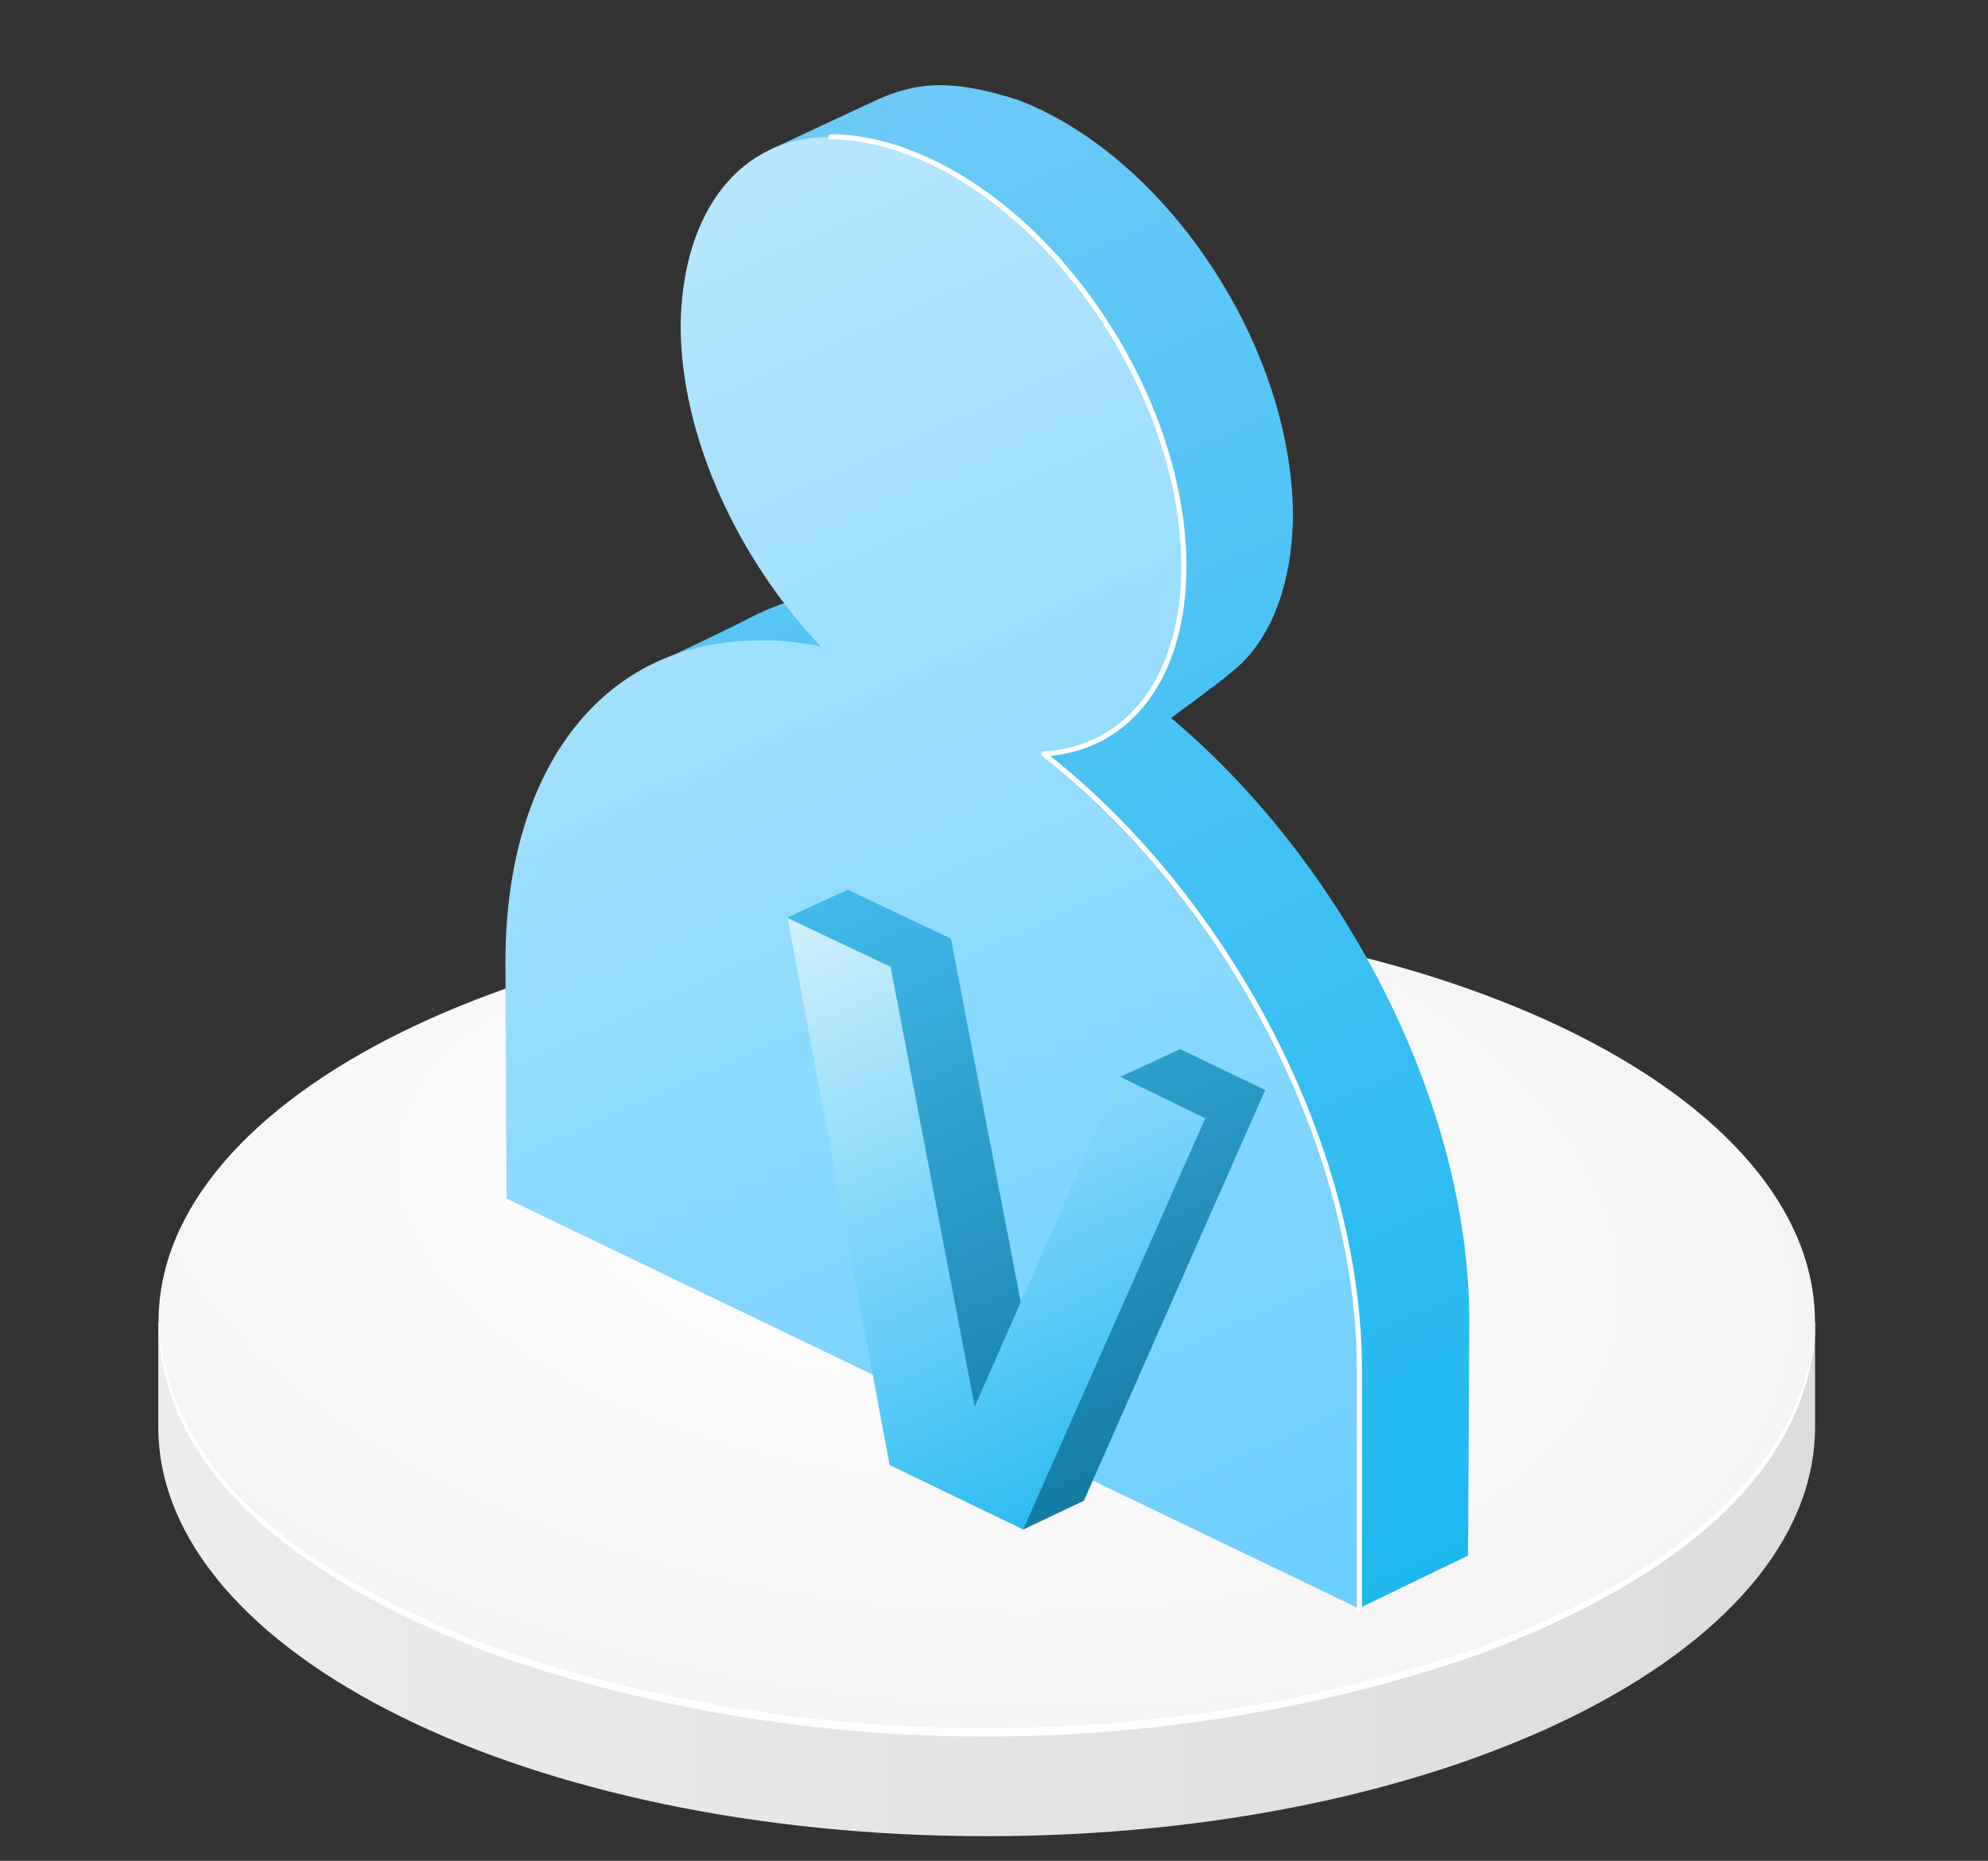 <svg width="78" height="73" viewBox="0 0 78 73" fill="none" xmlns="http://www.w3.org/2000/svg">
<rect x="0" y="0" width="78" height="73" fill="#333333" stroke="none"/>
<path d="M6.211 51.884V55.979C6.211 64.885 20.772 72.035 38.712 72.035C56.653 72.035 71.214 64.885 71.214 55.979V51.884H6.211Z" fill="url(#paint0_linear_6592_24257)"/>
<path d="M6.221 51.856C6.199 60.742 20.762 67.932 38.701 67.932C56.675 67.932 71.224 60.742 71.211 51.856C71.204 42.99 56.676 35.801 38.702 35.801C20.764 35.801 6.215 42.99 6.221 51.856Z" fill="url(#paint1_radial_6592_24257)"/>
<path d="M6.234 51.863C6.246 52.092 6.265 52.318 6.291 52.54C6.31 52.696 6.332 52.851 6.358 53.005C7.394 59.175 14.076 62.629 19.479 64.68C31.782 68.851 45.635 68.831 57.937 64.668C63.363 62.679 69.847 59.136 71.065 53.162C71.151 52.741 71.21 52.308 71.241 51.863C71.226 52.323 71.179 52.769 71.105 53.203C70.055 59.323 63.409 62.865 58.023 64.905C45.669 69.188 31.748 69.206 19.394 64.913C14.021 62.877 7.137 59.188 6.315 53.052C6.293 52.889 6.276 52.724 6.263 52.557C6.245 52.329 6.235 52.097 6.234 51.863Z" fill="white"/>
<path d="M34.526 3.865C34.016 4.094 30.216 5.873 30.216 5.873C30.216 5.873 30.996 8.128 31.01 10.726C31.009 15.17 33.245 19.991 36.513 23.354C35.674 23.193 34.865 23.096 34.084 23.063C32.423 23.117 30.905 23.491 29.529 24.183C28.729 24.619 25.12 26.311 25.12 26.311C25.12 26.311 24.148 31.496 24.16 35.628L53.339 53.74L53.316 63.097L57.598 61.026L57.649 51.733C57.604 43.249 52.743 33.935 46.068 28.268L45.947 28.169C45.947 28.169 48.079 26.601 48.178 26.48C49.793 25.297 50.703 23.051 50.73 20.204C50.697 13.63 45.849 6.226 40 3.942C38.92 3.583 37.897 3.352 36.896 3.341C36.051 3.336 35.228 3.551 34.526 3.865Z" fill="url(#paint2_linear_6592_24257)"/>
<path d="M26.705 12.749C26.704 17.186 29 21.971 32.199 25.358C31.362 25.197 30.554 25.1 29.803 25.13C23.742 25.091 19.844 30.05 19.83 37.705L19.871 47.019L53.309 63.098L53.332 53.756C53.335 44.882 48.062 35.158 40.958 29.543C44.31 29.342 46.428 26.557 46.458 22.184C46.454 15.684 41.521 8.256 35.681 5.976C34.666 5.589 33.581 5.386 32.582 5.375C29.052 5.35 26.771 8.284 26.705 12.749Z" fill="url(#paint3_linear_6592_24257)"/>
<path d="M32.602 5.367C33.585 5.367 34.634 5.579 35.72 5.997C41.535 8.234 46.45 15.663 46.45 22.22C46.45 26.554 44.296 29.381 40.95 29.578C48.065 35.133 53.336 44.896 53.336 53.741V63.077" stroke="white" stroke-width="0.2" stroke-miterlimit="10" stroke-linecap="round" stroke-linejoin="round"/>
<path d="M30.903 35.99L37.162 56.521L40.156 60L42.526 58.875L49.641 42.761L46.306 41.158L43.951 42.244L40.619 54.047L37.31 36.823L33.258 34.903L30.903 35.99Z" fill="url(#paint4_linear_6592_24257)"/>
<path d="M34.905 57.475L40.147 60.002L47.289 43.87L43.948 42.244L38.243 55.184L34.944 37.93L30.901 36.014L34.905 57.475Z" fill="url(#paint5_linear_6592_24257)"/>
<defs>
<linearGradient id="paint0_linear_6592_24257" x1="6.211" y1="61.96" x2="71.214" y2="61.96" gradientUnits="userSpaceOnUse">
<stop stop-color="#EDEDED"/>
<stop offset="1" stop-color="#DCDCDC"/>
</linearGradient>
<radialGradient id="paint1_radial_6592_24257" cx="0" cy="0" r="1" gradientUnits="userSpaceOnUse" gradientTransform="translate(34.712 47.604) rotate(8.476) scale(37.164 19.653)">
<stop stop-color="white"/>
<stop offset="0.02" stop-color="white"/>
<stop offset="1" stop-color="#F4F4F4"/>
</radialGradient>
<linearGradient id="paint2_linear_6592_24257" x1="26.046" y1="0.845" x2="54.624" y2="64.656" gradientUnits="userSpaceOnUse">
<stop stop-color="#75CCF8"/>
<stop offset="1" stop-color="#1BB7EF"/>
</linearGradient>
<linearGradient id="paint3_linear_6592_24257" x1="20.026" y1="3.655" x2="48.559" y2="67.367" gradientUnits="userSpaceOnUse">
<stop stop-color="#BEE9FF"/>
<stop offset="1" stop-color="#67CEFF"/>
</linearGradient>
<linearGradient id="paint4_linear_6592_24257" x1="35.149" y1="31.215" x2="47.057" y2="57.803" gradientUnits="userSpaceOnUse">
<stop stop-color="#46BFF2"/>
<stop offset="1" stop-color="#127AA1"/>
</linearGradient>
<linearGradient id="paint5_linear_6592_24257" x1="32.867" y1="32.298" x2="44.75" y2="58.832" gradientUnits="userSpaceOnUse">
<stop stop-color="#E2F5FF"/>
<stop offset="1" stop-color="#27BAF1"/>
</linearGradient>
</defs>
</svg>
